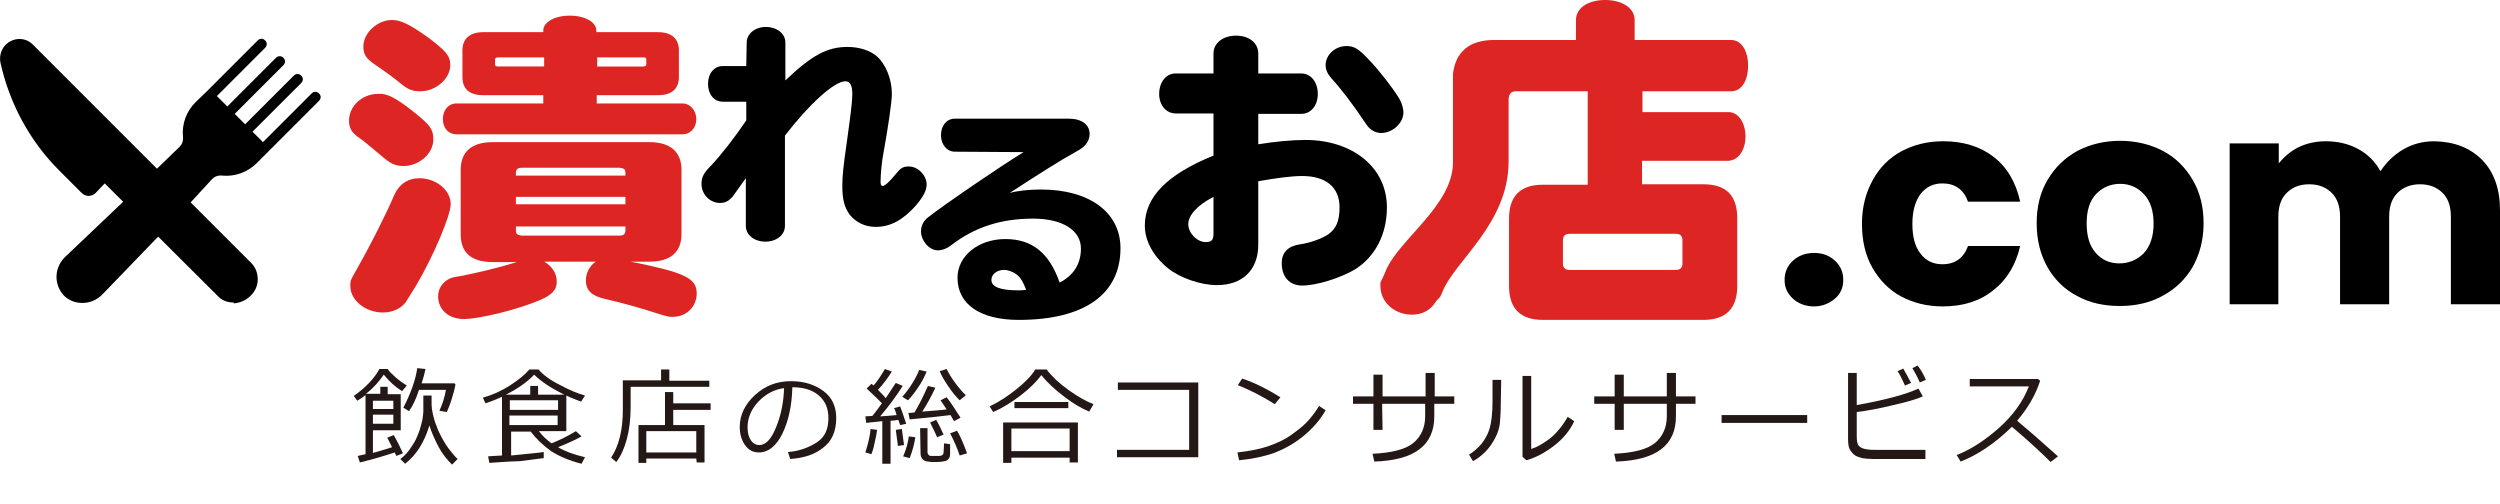 <?xml version="1.0" encoding="utf-8"?>
<!-- Generator: Adobe Illustrator 27.5.0, SVG Export Plug-In . SVG Version: 6.00 Build 0)  -->
<svg version="1.1" id="_レイヤー_1" xmlns="http://www.w3.org/2000/svg" xmlns:xlink="http://www.w3.org/1999/xlink" x="0px"
	 y="0px" viewBox="0 0 575.2 115.9" style="enable-background:new 0 0 575.2 115.9;" xml:space="preserve">
<style type="text/css">
	.st0{fill:#DD2523;}
	.st1{fill:#231815;}
</style>
<path d="M412.5,68.7c-1.3-1.2-1.9-2.6-1.9-4.3s0.6-3.2,1.9-4.4c1.3-1.2,2.9-1.8,4.9-1.8s3.5,0.6,4.8,1.8c1.3,1.2,1.9,2.7,1.9,4.4
	s-0.6,3.2-1.9,4.3s-2.9,1.8-4.8,1.8S413.8,69.9,412.5,68.7z"/>
<path d="M430.9,41.4c1.6-2.9,3.8-5.1,6.6-6.6c2.8-1.5,6-2.3,9.6-2.3c4.6,0,8.5,1.2,11.6,3.6s5.1,5.8,6.1,10.3h-12
	c-1-2.8-3-4.2-5.9-4.2c-2.1,0-3.7,0.8-5,2.4c-1.2,1.6-1.9,3.9-1.9,6.9s0.6,5.3,1.9,6.9c1.2,1.6,2.9,2.4,5,2.4c2.9,0,4.9-1.4,5.9-4.2
	h12c-1,4.3-3,7.7-6.2,10.2c-3.1,2.5-7,3.7-11.6,3.7c-3.6,0-6.8-0.8-9.6-2.3c-2.8-1.5-5-3.8-6.6-6.6s-2.4-6.2-2.4-10.1
	S429.3,44.3,430.9,41.4L430.9,41.4z"/>
<path d="M477.9,68.1c-2.9-1.5-5.2-3.8-6.8-6.6s-2.5-6.2-2.5-10.1s0.8-7.1,2.5-10s4-5.1,6.9-6.7c2.9-1.5,6.2-2.3,9.8-2.3
	s6.9,0.8,9.8,2.3c2.9,1.5,5.2,3.8,6.9,6.7c1.7,2.9,2.5,6.2,2.5,10s-0.9,7.1-2.5,10c-1.7,2.9-4,5.1-7,6.7c-2.9,1.6-6.2,2.3-9.8,2.3
	S480.8,69.7,477.9,68.1L477.9,68.1z M493.2,58.3c1.5-1.6,2.3-3.9,2.3-6.8s-0.7-5.2-2.2-6.8s-3.3-2.4-5.5-2.4s-4,0.8-5.5,2.3
	c-1.5,1.6-2.2,3.8-2.2,6.8s0.7,5.2,2.1,6.8s3.2,2.4,5.4,2.4S491.7,59.8,493.2,58.3L493.2,58.3z"/>
<path d="M571.1,36.8c2.7,2.8,4.1,6.6,4.1,11.6v21.6h-11.3V49.9c0-2.4-0.6-4.2-1.9-5.5s-3-2-5.2-2s-3.9,0.7-5.2,2s-1.9,3.1-1.9,5.5
	v20.1h-11.3V49.9c0-2.4-0.6-4.2-1.9-5.5s-3-2-5.2-2s-3.9,0.7-5.2,2s-1.9,3.1-1.9,5.5v20.1H513V33h11.3v4.6c1.2-1.5,2.7-2.8,4.5-3.7
	c1.8-0.9,4-1.4,6.3-1.4c2.8,0,5.3,0.6,7.5,1.8c2.2,1.2,3.9,2.9,5.1,5.1c1.3-2,3-3.7,5.2-5c2.2-1.3,4.6-1.9,7.2-1.9
	C564.7,32.6,568.3,34,571.1,36.8L571.1,36.8z"/>
<path d="M48.8,41.2c0.6-0.6,1.4-0.9,2.3-0.8c3,0.3,5.9-0.8,8-2.9l14.3-14.3c0.5-0.5,0.5-1.2,0-1.7s-1.2-0.5-1.7,0L60.5,32.7
	l-2.4-2.4l11.2-11.2c0.5-0.5,0.5-1.2,0-1.7s-1.2-0.5-1.7,0L56.4,28.6L54,26.2l11.2-11.2c0.5-0.5,0.5-1.2,0-1.7s-1.2-0.5-1.7,0
	L52.3,24.5l-2.4-2.4L61,11c0.5-0.5,0.5-1.2,0-1.7s-1.2-0.5-1.7,0l-12,12l0,0l0,0L45,23.5c-2.1,2.1-3.2,5-2.9,8
	c0.1,0.9-0.2,1.7-0.8,2.3l-6,5.8l-6.1,6L14.9,59.2C13.7,60.4,13,62,13,63.7c0,1.6,0.6,3.1,1.7,4.3c1.1,1.1,2.6,1.7,4.2,1.7
	c0,0,0,0,0.1,0c1.7,0,3.3-0.7,4.5-1.9l13.7-14.2l5.9-6.2"/>
<path d="M53.7,69.6c-1.4,0-2.7-0.5-3.6-1.5L24.1,42.2L22,44.4c-0.9,0.9-2.3,0.9-3.2,0l-5.2-5.2C6.9,32.5,2.2,23.9,0.1,14.4
	c-0.3-1.5,0.2-3.1,1.2-4.1c1.7-1.7,4.5-1.8,6.2-0.1l50.3,50.3c1,1,1.5,2.3,1.5,3.8c0,1.4-0.6,2.8-1.7,3.8c-1,1-2.4,1.6-3.8,1.7
	C53.8,69.6,53.7,69.6,53.7,69.6z"/>
<path class="st0" d="M95.5,26c3.5,2.8,4.2,3.8,4.2,6.1c0,3.2-3.2,6.1-6.9,6.1c-1.3,0-2.6-0.4-3.6-1.2c-0.2-0.1-1.3-1-3.3-2.7
	c-1.4-1.2-2.8-2.3-3.7-2.9c-1.3-1-1.9-2-1.9-3.6c0-3.4,3-6.2,6.7-6.2C89,21.4,91.1,22.5,95.5,26L95.5,26z"/>
<path class="st0" d="M103.7,47c0,2.5-3.9,11.8-7.9,18.6c-0.8,1.3-2.1,3.4-2.5,4c-1.1,1.4-3,2.3-5.2,2.3c-4,0-7.5-2.8-7.5-6.1
	c0-1.2,0-1.3,1.4-3.7c2.7-4.7,6.7-12.5,8.7-17.2c1.1-2.5,3.1-3.9,5.9-3.9C100.5,41.1,103.7,43.8,103.7,47L103.7,47z"/>
<path class="st0" d="M98.2,8.4c4.4,3.3,5.4,4.4,5.4,6.6c0,3.1-3.3,6-6.9,6c-1.8,0-2.8-0.4-4.4-1.7c-2-1.6-2.5-2-6.4-4.7
	c-1.7-1.2-2.3-2.2-2.3-3.9c0-3.1,3.2-6.1,6.6-6.1C92.2,4.6,94.2,5.6,98.2,8.4L98.2,8.4z"/>
<path class="st0" d="M145.1,60.2c12.5,2.5,15.2,3.8,15.2,7.3c0,3.1-2.4,5.4-5.5,5.4c-1,0-1.3-0.1-3.3-0.7c-4.3-1.4-8.3-2.5-12.2-3.4
	c-3.2-0.7-4.5-2-4.5-4.3c0-1.7,0.9-3.4,2.3-4.3h-11.9c1.8,1,2.9,2.7,2.9,4.6s-1.1,3.1-4,4.3c-5.2,2.2-13.9,4.3-17.4,4.3
	s-5.9-2.2-5.9-5.2c0-1.7,0.9-3.1,2.3-3.9c0.8-0.4,0.9-0.5,3-0.8c3.5-0.7,8.7-1.9,12.8-3.2h-5.5c-4.9,0-7.4-2.1-7.4-6.4V39.1
	c0-4.2,2.5-6.4,7.4-6.4h36c4.9,0,7.4,2.3,7.4,6.4v14.7c0,4.2-2.5,6.4-7.4,6.4L145.1,60.2L145.1,60.2z M143.9,39.7
	c0-0.7-0.3-1-1.3-1.1h-22.6c-0.9,0-1.3,0.4-1.3,1.1v0.7h25.2L143.9,39.7L143.9,39.7z M143.9,45.3h-25.2V47h25.2V45.3z M118.7,52.1
	V53c0,0.8,0.3,1.1,1.3,1.2h22.6c0.8,0,1.3-0.3,1.3-1.2v-0.9H118.7z"/>
<path d="M171.8,9.8c0-2,1.9-3.6,4.4-3.6s4.5,1.5,4.5,3.6v8.7c6.1-5.8,9.6-7.7,14.3-7.7c2.7,0,5.2,0.8,6.8,2.2c2,1.8,3.4,5.2,3.4,8.6
	c0,1.9-0.9,7.9-1.9,13.4c-0.4,2-0.7,5-0.7,6.9c0,0.6,0.2,0.9,0.4,0.9c0.6,0,1.6-0.9,3.4-3.1c0.9-1.1,1.5-1.4,2.7-1.4
	c2.1,0,4.1,2,4.1,4.2c0,1.3-0.8,2.8-2.4,4.7c-3,3.4-5.9,5-9.3,5c-2.5,0-4.5-1-6-2.8c-1.2-1.7-1.7-3.4-1.7-6.7c0-2.2,0.3-4.9,0.9-9
	c1.1-7.9,1.4-10.4,1.4-12.1c0-1.9-0.5-2.9-1.6-2.9c-2.5,0-8.2,5.1-13.9,12.5v20.8c0,2-1.9,3.6-4.5,3.6s-4.5-1.6-4.5-3.6V41
	c-0.4,0.6-1.4,1.9-2.5,3.5c-1,1.5-2,2.2-3.4,2.2c-2.4,0-4.3-2-4.3-4.4c0-1.5,0.5-2.5,2.1-4.1c2.3-2.4,5.5-6.5,8.2-10.5v-4.3h-5.4
	c-2,0-3.4-1.7-3.4-4.1s1.4-4.1,3.4-4.1h5.4L171.8,9.8L171.8,9.8z"/>
<path d="M219.7,34.9c-1.8,0-3.2-1.6-3.2-3.8s1.3-3.8,3.2-3.8h26.2c3,0,4.8,1.4,4.8,3.5c0,1.2-0.6,2.4-1.7,3.2
	c-0.2,0.2-0.7,0.5-1.6,1c-3.3,1.8-8.5,5.1-15.1,9.4c1.7-0.5,4.5-0.8,7.2-0.8c11.2,0,18.3,5.3,18.3,13.5c0,10.6-8.3,16.5-23.4,16.5
	c-8.9,0-14.1-3.6-14.1-9.7c0-5,4.8-8.9,11-8.9s10.1,3.2,12.5,10c3.2-1.6,4.9-4.3,4.9-7.8c0-4.2-4.2-6.9-11-6.9
	c-7.3,0-13.3,1.9-18.7,6c-1.1,0.9-2.3,1.3-3.2,1.3c-2,0-3.9-2.2-3.9-4.4c0-1.1,0.5-2.3,1.5-3.1c3.8-3,16.4-11.6,22.1-15.1
	L219.7,34.9L219.7,34.9z M234.2,63.4c-0.9-0.8-2.2-1.3-3.2-1.3c-1.6,0-2.9,1-2.9,2.3c0,1.6,2,2.4,6.2,2.4c0.4,0,1,0,1.8-0.1
	C235.5,65.1,234.9,64,234.2,63.4L234.2,63.4z"/>
<path d="M279.2,12.3c0-2.4,2.2-4.1,5.2-4.1s5.1,1.7,5.1,4.1v4.6h9.9c2.2,0,3.8,2,3.8,4.7s-1.6,4.6-3.8,4.6h-9.9v7
	c3.6-0.6,7.7-1,10.8-1c11,0,18.8,6.4,18.8,15.5c0,6.2-2.7,11.3-7.2,14.2c-3.3,2-8.9,3.8-12.3,3.8c-2.9,0-4.7-2-4.7-5.1
	c0-2.6,1.5-4,4.3-4.4c2.2-0.3,4.9-1.3,6.3-2.2c1.9-1.3,2.7-3.1,2.7-6.3c0-4.6-3.1-7.2-8.6-7.2c-2.6,0-6.1,0.5-10.1,1.2v14.6
	c0,5.8-3.6,9.3-9.5,9.3c-3.8,0-8.6-1.7-11.3-3.9c-3.4-2.8-5.3-6.3-5.3-9.8c0-6.6,5.2-11.8,15.8-16.1v-9.7h-8.7
	c-2.2,0-3.8-1.9-3.8-4.5s1.5-4.7,3.8-4.7h8.7L279.2,12.3L279.2,12.3z M279.2,45.3c-3.7,1.9-5.8,4.2-5.8,6.3c0,2,2,4.1,4,4.1
	c1.4,0,1.8-0.5,1.8-2V45.3z M315.2,14c2.2,2.3,5.2,6.2,6.5,8.3c0.8,1.2,1.2,2.6,1.2,3.6c0,2.4-2.5,4.7-5.1,4.7c-1.1,0-2.2-0.5-3-1.4
	c-0.2-0.2-0.5-0.7-1-1.4c-2.3-3.5-5.6-7.8-7.4-9.7c-0.9-1-1.4-2-1.4-3.1c0-2.4,2.2-4.4,4.8-4.4C311.6,10.6,312.6,11.2,315.2,14
	L315.2,14z"/>
<path class="st0" d="M397.6,25.8h-19.7V21h20.4c2.4,0,3.9-2.4,3.9-5.9s-1.6-5.9-3.9-5.9h-22.2V4.6c0-2.7-2.8-4.6-6.8-4.6
	s-6.7,1.9-6.7,4.6v4.6h-18.8c-2.9,0-5.1,0.7-6.7,2c0,0-0.1,0.1-0.1,0.1c-0.2,0.2-0.4,0.4-0.6,0.6c0,0.1-0.1,0.1-0.1,0.1
	c-0.2,0.2-0.4,0.5-0.5,0.7c0,0,0,0.1-0.1,0.1c-0.2,0.3-0.4,0.6-0.5,0.9c0,0,0,0,0,0c-0.1,0.3-0.3,0.6-0.4,1c0,0.1-0.1,0.2-0.1,0.3
	c-0.1,0.3-0.1,0.5-0.2,0.8c0,0.1,0,0.2-0.1,0.4c0,0.3-0.1,0.6-0.1,0.9c0,0.1,0,0.2,0,0.4c0,0.4,0,0.8,0,1.3v18.6
	c0,9.9-12.7,17.9-15.5,25c-1.3,3.2-1.2,2-1.2,3.4c0,3.7,3.2,6.6,7.3,6.6c2.3,0,4.2-1,5.4-2.9c0.5-0.8,1-0.7,1.6-2.4
	c2.8-7.1,15.2-15.6,15.2-30V22.8c0.1-1.3,0.6-1.8,1.8-1.8h16.4v21.5H355c-5.2,0-7.8,2.6-7.8,7.8v15.5c0,5.2,2.6,7.8,7.8,7.8h36.9
	c5.2,0,7.8-2.6,7.8-7.8V50.2c0-5.2-2.5-7.8-7.8-7.8h-14.1V37h19.7c2.4,0,4.1-2.4,4.1-5.6S399.9,25.7,397.6,25.8L397.6,25.8z
	 M385.6,53.8c1,0,1.5,0.5,1.5,1.5v5.3c0,1-0.5,1.5-1.5,1.5h-24.5c-1,0-1.5-0.5-1.5-1.5v-5.3c0-1,0.5-1.5,1.5-1.5
	C361.1,53.8,385.6,53.8,385.6,53.8z"/>
<path class="st0" d="M151.4,7.4c3.1,0,4.8,1.5,4.8,4.2v6.1c0,2.8-1.7,4.2-4.8,4.2h-14.1v1.9H157c1.8,0,3.2,1.6,3.2,3.6
	s-1.3,3.5-3.2,3.5h-52c-1.8,0-3.1-1.4-3.1-3.5s1.3-3.6,3.1-3.6h20v-1.9h-13.8c-3.2,0-4.8-1.4-4.8-4.2v-6.1c0-2.7,1.7-4.2,4.8-4.2
	h13.8V7c0-1.9,2.6-3.4,6.1-3.4s6.1,1.5,6.1,3.4v0.4H151.4L151.4,7.4z M114.7,13.2c-0.6,0-0.8,0.2-0.8,0.5v1.1c0,0.4,0.2,0.5,0.8,0.5
	h10.5v-2.1C125.2,13.2,114.7,13.2,114.7,13.2z M137.4,13.2v2.1h10.5c0.6,0,0.8-0.2,0.8-0.5v-1.1c0-0.4-0.2-0.5-0.8-0.5H137.4z"/>
<path class="st1" d="M82.8,106.4l-0.5-1.5c0.4-0.1,1-0.2,1.8-0.4V90.9c-0.6,0.5-1.2,0.9-1.9,1.3l-0.8-1.1c2.7-1.9,4.7-4,5.9-6.2h1.9
	c0.3,0.5,0.9,1.1,1.8,1.9c0.9,0.8,1.8,1.4,2.6,1.9l-1.1,1.3c-1.6-1-3-2.3-4.2-3.8c-1.1,1.6-2.4,3.1-4.1,4.4h3.3V89h1.7v1.7h3V99
	h-6.4v5.2c1.6-0.4,3.1-0.9,4.4-1.3c-0.3-0.7-0.7-1.4-1.1-2.2l1.5-0.6c0.8,1.4,1.5,2.8,2.1,4.2l-1.5,0.6l-0.4-0.8
	C88.4,104.9,85.7,105.7,82.8,106.4L82.8,106.4z M85.8,94.1h4.7v-1.9h-4.7V94.1z M90.5,95.4h-4.7v2.1h4.7V95.4z M93.2,106.7l-1.1-1.1
	c0.6-0.4,1.2-1,1.7-1.6s1-1.4,1.5-2.2s0.8-1.7,1.2-2.7c0.3-0.9,0.5-1.8,0.7-2.6c0.1-0.8,0.2-1.4,0.2-1.8c0-0.4,0-1.4,0-3V91h1.9v2.1
	c0,0.6,0.1,1.3,0.3,2.2c0.2,0.8,0.4,1.7,0.8,2.6c0.3,0.9,0.7,1.8,1.2,2.7s1,1.8,1.7,2.7s1.3,1.7,2,2.3l-1.3,1.3
	c-1.1-1.1-2.2-2.4-3.1-4.1s-1.6-3.3-2.1-4.9C97.6,101.8,95.8,104.7,93.2,106.7L93.2,106.7z M94.1,94.6l-1.3-0.8
	c1.7-3.3,2.8-6.3,3.2-9.1l1.9,0.2c-0.2,1-0.5,2.1-0.9,3.3h7.6l0.2,0.3c-0.2,1-0.5,2.2-0.9,3.4c-0.4,1.3-0.8,2.2-1.1,2.9l-1.7-0.3
	c0.7-1.5,1.2-3.1,1.5-4.8h-6.2C95.7,91.9,94.9,93.5,94.1,94.6L94.1,94.6z"/>
<path class="st1" d="M112.6,106.5l-0.3-1.5c0.8-0.1,1.9-0.1,3.2-0.2V91.3c-1.3,0.6-2.6,1.1-3.8,1.5l-0.6-1.3
	c2.1-0.6,4.2-1.5,6.2-2.8s3.5-2.5,4.5-3.7h2.1c1,1.2,2.6,2.4,4.8,3.5c2.2,1.2,4.1,2,5.9,2.5l-0.9,1.4c-1.1-0.4-2.2-0.8-3.4-1.4v8.2
	h-6.3c0.8,1.1,1.8,2,2.9,2.8c2-0.8,3.8-1.7,5.6-2.8l1.3,1.2c-1.4,0.8-3.2,1.6-5.4,2.5c1.7,1,3.7,1.7,6.2,2.3l-0.8,1.5
	c-2.8-0.7-5.1-1.7-7-2.9c-1.8-1.3-3.4-2.8-4.7-4.5h-4.5v5.5c3.8-0.4,6.3-0.6,7.5-0.8v1.4c-0.7,0.1-2.5,0.3-5.4,0.7
	C116.4,106.2,114.2,106.4,112.6,106.5L112.6,106.5z M116.4,90.8h5.6v-2h1.8v2h6c-3-1.5-5.3-3-6.9-4.6
	C121.3,87.9,119.2,89.4,116.4,90.8L116.4,90.8z M117.3,94.3h11.1v-2.2h-11.1V94.3z M128.3,95.6h-11.1v2.2h11.1V95.6z"/>
<path class="st1" d="M145.1,89v4.6c0,2.8-0.3,5.3-0.9,7.5c-0.6,2.2-1.4,3.9-2.4,5.2l-1.2-1c1.8-2.7,2.7-6.4,2.7-10.9v-6.9h8.8V85
	h1.9v2.6h9.2V89L145.1,89L145.1,89z M160.2,105.5h-11.5v1h-1.8v-8.7h6.1v-7.6h1.9v2.6h8.6v1.5h-8.6v3.5h7.2v8.6h-1.8L160.2,105.5
	L160.2,105.5z M148.7,104.1h11.5v-4.9h-11.5V104.1z"/>
<path class="st1" d="M181.8,105.6l-0.5-1.6c2.6-0.2,4.7-1,6.6-2.2s2.7-3.1,2.7-5.6c0-2.2-0.7-3.9-2.2-5.2s-3.5-1.9-6.1-1.9
	c-0.1,4.3-0.9,7.8-2.3,10.7c-1.4,2.8-3.2,4.3-5.4,4.3c-1.4,0-2.4-0.6-3.2-1.7c-0.8-1.2-1.2-2.5-1.2-4.2c0-2.7,1.2-5.2,3.5-7.3
	c2.4-2.2,5.1-3.2,8.3-3.2c3,0,5.5,0.8,7.5,2.3c2,1.5,2.9,3.6,2.9,6.2c0,3-1,5.3-3,6.8C187.6,104.5,185,105.4,181.8,105.6
	L181.8,105.6z M180.4,89.3c-2.3,0.3-4.3,1.4-5.9,3.1s-2.5,3.7-2.5,5.9c0,1.2,0.2,2.1,0.7,2.9c0.5,0.8,1.2,1.2,2,1.2
	c1.5,0,2.8-1.4,3.9-4.2C179.7,95.5,180.3,92.5,180.4,89.3L180.4,89.3z"/>
<path class="st1" d="M200.5,104.5l-1.4-0.4c0.7-2.2,1.1-4,1.2-5.4l1.5,0.2c-0.1,0.9-0.3,1.9-0.6,3.1
	C201,103.1,200.7,104,200.5,104.5z M203,106.7v-9.8l-3.7,0.4l-0.2-1.5l1.6-0.1c0.7-0.8,1.4-1.8,2.2-2.9c-0.5-0.6-1.7-1.7-3.5-3.4
	l1.1-1.1l0.5,0.4c1.1-1.3,1.9-2.6,2.6-3.8l1.6,0.6c-0.9,1.4-1.9,2.8-3.2,4.2c0.8,0.8,1.4,1.4,1.8,1.9c1-1.5,1.8-2.7,2.3-3.5l1.6,0.7
	c-1.6,2.5-3.3,4.8-5.2,7c1.6-0.1,2.9-0.2,3.8-0.3c-0.2-0.7-0.4-1.3-0.6-1.6l1.4-0.4c0.2,0.5,0.7,1.8,1.4,4l-1.4,0.3l-0.4-1.2
	c-0.6,0.1-1.2,0.2-1.8,0.2v9.9L203,106.7L203,106.7z M206.6,102.6c-0.1-0.8-0.3-2.1-0.5-3.7l1.4-0.2l0.5,3.7L206.6,102.6z
	 M208.9,92.1l-1.3-0.8c0.7-0.8,1.5-1.8,2.3-3.1s1.3-2.3,1.6-3.1l1.7,0.4c-0.5,1.2-1.1,2.4-2,3.7C210.4,90.4,209.6,91.4,208.9,92.1z
	 M209.3,105.4l-1.5-0.4c0.7-1.6,1.1-3.1,1.3-4.6l1.5,0.2C210.4,102,210,103.6,209.3,105.4L209.3,105.4z M209.3,96.5L209,95
	c0.2,0,0.7,0,1.4-0.1c1.1-1.8,2.1-3.9,3.1-6.1l1.7,0.4c-0.8,1.8-1.8,3.6-3,5.5c2.2-0.2,4.1-0.3,5.6-0.5c-0.5-0.8-1-1.5-1.4-2.1
	l1.4-0.7c0.9,1.1,1.9,2.7,3.2,4.7l-1.5,0.8c-0.2-0.4-0.5-0.8-0.8-1.4C216.5,95.8,213.4,96.1,209.3,96.5L209.3,96.5z M211.7,98.5h1.7
	v5.5c0,0.3,0.1,0.5,0.3,0.7s0.4,0.2,0.6,0.2c0.2,0,0.8,0,1.8,0c0.3,0,0.5-0.1,0.7-0.2c0.2-0.1,0.3-0.4,0.3-0.7c0-0.3,0.1-1,0.1-2
	l1.4,0.2v2.2c0,0.5-0.1,0.8-0.3,1.1s-0.5,0.5-0.9,0.6s-1.2,0.2-2.2,0.2c-0.6,0-1.2,0-1.6-0.1h-0.1c-1.1-0.1-1.7-0.8-1.7-1.9
	L211.7,98.5L211.7,98.5z M215.6,100.6c-0.3-0.8-0.9-1.9-1.6-3.4l1.4-0.6c0.7,1.2,1.2,2.3,1.7,3.4L215.6,100.6z M220.8,92.1
	c-0.8-0.8-1.7-1.8-2.6-3.2c-0.9-1.3-1.6-2.5-2-3.5l1.6-0.5c0.4,0.8,1,1.9,1.9,3.1c0.9,1.2,1.7,2.2,2.5,2.9
	C222.2,91,220.8,92.1,220.8,92.1z M220.8,104.8c-0.2-0.6-0.5-1.5-1-2.6s-0.9-2-1.2-2.5l1.6-0.6c0.6,1,1.4,2.7,2.3,5.2L220.8,104.8z"
	/>
<path class="st1" d="M250.6,94.7c-1.7-0.7-3.6-1.8-5.7-3.4c-2.1-1.6-3.9-3.2-5.3-5c-1.1,1.5-2.7,3.1-4.8,4.7
	c-2.1,1.6-4.2,2.9-6.3,3.8l-0.8-1.3c2.1-1,4.1-2.3,6.1-3.9c2-1.6,3.5-3.1,4.4-4.6h2.6c1.2,1.6,2.9,3.2,5,4.7c2.1,1.5,4,2.6,5.8,3.3
	L250.6,94.7L250.6,94.7z M246.1,105.3h-13.4v1.2h-1.9v-9.3H248v9.2h-1.9V105.3z M232.7,103.8h13.4v-5.2h-13.4V103.8z M245.8,93.9
	h-12.4v-1.4h12.4V93.9z"/>
<path class="st1" d="M275.7,105.2H257v-1.7h16.6V89.7h-16.4V88h18.5L275.7,105.2L275.7,105.2z"/>
<path class="st1" d="M305,94.4c-1.3,2.3-3.1,4.3-5.2,6c-2.1,1.7-4.3,2.9-6.6,3.8c-2.3,0.8-5,1.4-8.1,1.7l-0.4-1.8
	c2.6-0.3,4.9-0.7,7-1.4c2-0.7,3.8-1.5,5.2-2.5c1.4-1,2.6-1.9,3.6-2.9c1-1,2-2.3,3-3.9L305,94.4L305,94.4z M294.6,91.4l-1.3,1.6
	c-2.8-1.8-5.6-3.2-8.5-4.4l1-1.5C288.8,88.1,291.7,89.6,294.6,91.4z"/>
<path class="st1" d="M318.1,98.9H316v-6h-4.7v-1.7h4.7v-5h2.1v5h9.9v-5.4h2.1v5.4h4.5v1.7H330v2.9c0,6.7-4.6,10.1-13.8,10.4
	l-0.4-1.8c4.4-0.2,7.6-1,9.4-2.5s2.7-3.6,2.7-6.1v-2.9h-9.9L318.1,98.9L318.1,98.9z"/>
<path class="st1" d="M345.3,92.7c0,1.9-0.1,3.4-0.2,4.6s-0.5,2.3-1.1,3.5c-0.6,1.1-1.3,2.2-2.2,3.1c-0.9,0.9-1.9,1.7-2.9,2.2
	l-0.9-1.5c1-0.6,1.9-1.4,2.8-2.4c0.8-1,1.5-2.2,1.9-3.5s0.7-3.4,0.7-6.3v-5h2L345.3,92.7L345.3,92.7z M362.2,96.9
	c-1,2.2-2.6,4.1-4.7,5.7c-2.1,1.6-4.2,2.7-6.3,3.3l-0.9-0.8V86.5h2v16.8c1.3-0.4,2.7-1.2,4.3-2.4c1.5-1.2,2.9-2.9,4.1-5L362.2,96.9
	L362.2,96.9z"/>
<path class="st1" d="M373.6,98.9h-2.1v-6h-4.7v-1.7h4.7v-5h2.1v5h9.9v-5.4h2.1v5.4h4.5v1.7h-4.5v2.9c0,6.7-4.6,10.1-13.8,10.4
	l-0.4-1.8c4.4-0.2,7.6-1,9.4-2.5s2.7-3.6,2.7-6.1v-2.9h-9.9L373.6,98.9L373.6,98.9z"/>
<path class="st1" d="M415.8,97.3h-19.7v-1.8h19.7V97.3z"/>
<path class="st1" d="M443,105.6h-12.2c-0.9,0-1.7-0.1-2.4-0.2c-0.7-0.2-1.3-0.4-1.7-0.7s-0.8-0.8-1.1-1.3c-0.3-0.5-0.4-1.4-0.4-2.6
	V85.8h2v7.4c6.7-1.2,11.4-2.5,14.2-3.8l1,1.8c-1.3,0.6-3.6,1.3-6.8,2c-3.2,0.8-6,1.3-8.4,1.6v5.6c0,0.9,0.1,1.5,0.3,1.9
	s0.6,0.7,1.2,0.9s1.5,0.3,2.6,0.3H443V105.6z M439.7,88.1l-1.4,0.6c-0.6-1.3-1.1-2.4-1.7-3.3l1.3-0.6
	C438.5,85.8,439.1,87,439.7,88.1L439.7,88.1z M443.1,87.4l-1.4,0.6c-0.5-1.2-1.1-2.3-1.7-3.3l1.2-0.6
	C442,85.1,442.6,86.2,443.1,87.4L443.1,87.4z"/>
<path class="st1" d="M473.5,105l-1.7,1.3c-2.2-2.2-5.1-4.9-8.9-8.1c-3.9,3.8-7.9,6.5-11.8,8l-0.9-1.5c3.3-1.3,6.5-3.4,9.8-6.3
	c3.2-2.9,5.5-6.1,6.8-9.5h-13.6v-1.7h15.7l0.5,0.4c-1.1,3.4-2.9,6.4-5.3,9.2C466.5,98.8,469.6,101.5,473.5,105L473.5,105z"/>
</svg>
